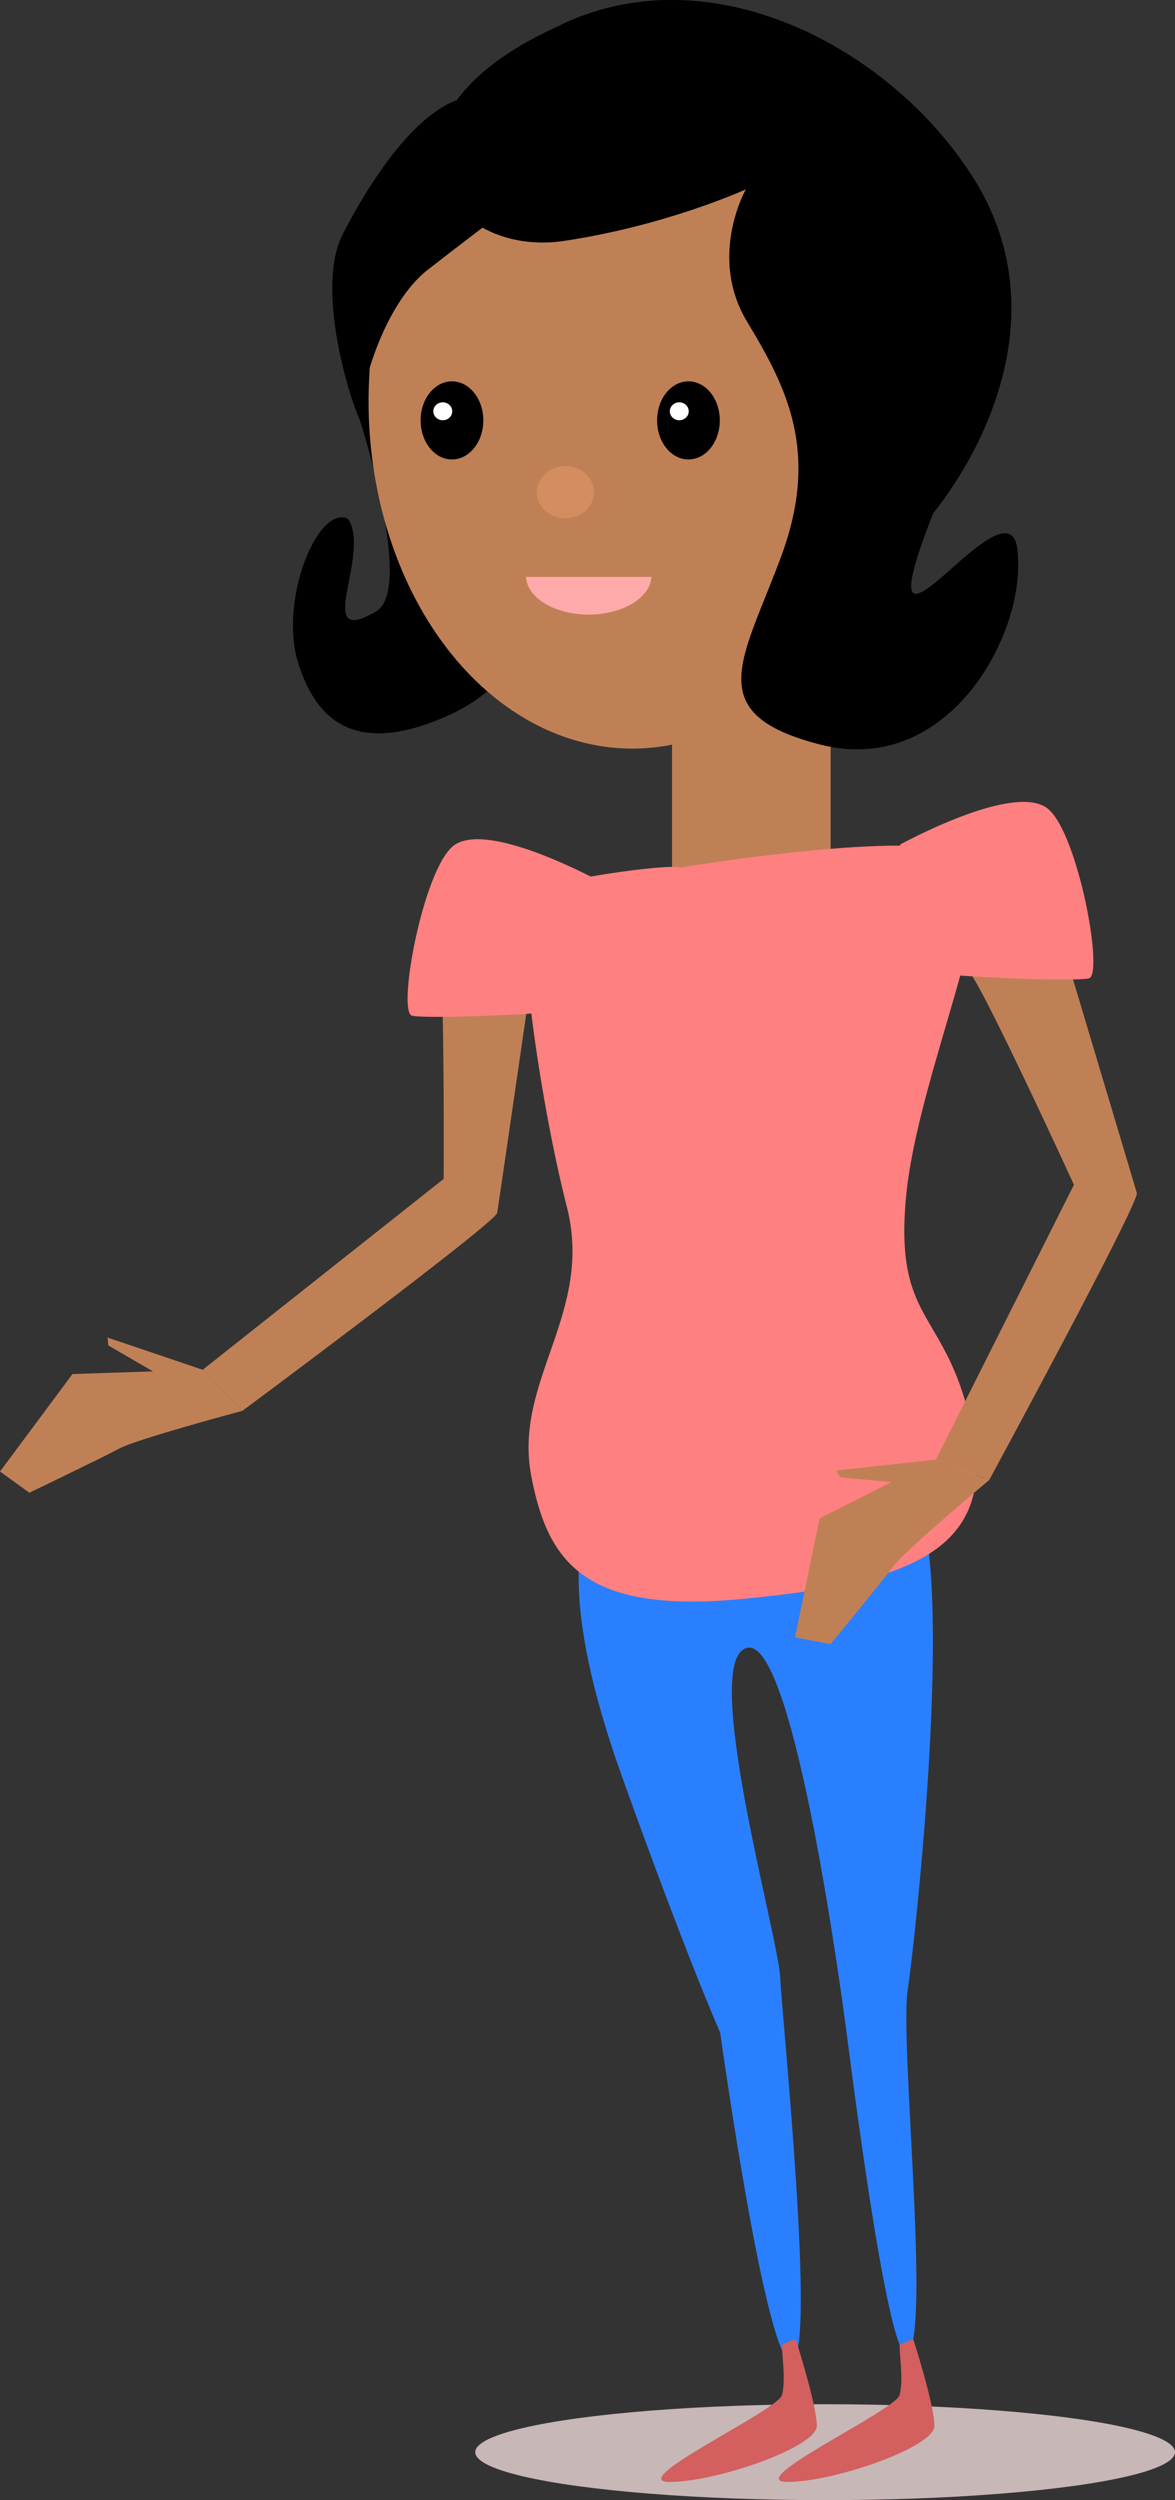 <?xml version="1.0" encoding="UTF-8"?>
<svg width="81.225mm" height="172.79mm" version="1.1" viewBox="0 0 81.225 172.79" xmlns="http://www.w3.org/2000/svg">
<rect x="0" y="0" width="81.225" height="172.79" fill="#333333" stroke="none"/>
<g transform="translate(-46.431 -90.103)">
<ellipse cx="103.47" cy="259.58" rx="24.185" ry="3.314" fill="#c8b7b7"/>
<path d="m86.595 195.97c0.401 0.535-1.737 4.143 2.806 16.838 4.544 12.695 6.815 17.773 6.815 17.773s3.207 23.119 4.944 22.718c1.737-0.401-0.668-23.787-0.802-26.593-0.134-2.806-5.576-21.99-2.272-22.718 3.304-0.728 6.682 25.257 6.815 26.192 0.134 0.935 3.074 24.99 4.41 22.451 1.336-2.539-0.668-21.515-0.134-24.99 0.535-3.474 3.93-34.209-0.511-35.059s-22.607 4.19-22.073 3.388z" fill="#2a7fff"/>
<path d="m100.49 252.15c0 0.935 0.267 2.405 0 3.474-0.267 1.069-10.958 6.014-7.751 6.014s10.156-2.405 10.156-3.875-1.47-6.014-1.47-6.014z" fill="#d35f5f"/>
<path d="m71.249 118.97c0.567 1.701 3.685 12.095 1.134 13.418-4.373 2.52-0.268-3.969-1.89-6.426-2.079-1.039-4.864 5.726-3.402 10.111 0.945 2.835 3.118 6.804 10.489 3.402 7.37-3.402 7.181-11.906 6.52-16.442-0.661-4.536-11.056-8.41-11.717-8.032-0.661 0.378-1.134 3.969-1.134 3.969z"/>
<ellipse cx="90.147" cy="117.84" rx="18.237" ry="24.001" fill="#c08056"/>
<g transform="translate(-2.457 4.158)">
<ellipse cx="80.131" cy="115" rx="2.168" ry="2.7"/>
<ellipse cx="79.496" cy="114.37" rx=".653" ry=".62" fill="#fff"/>
</g>
<g transform="translate(13.891 4.158)">
<ellipse cx="80.131" cy="115" rx="2.168" ry="2.7"/>
<ellipse cx="79.496" cy="114.37" rx=".653" ry=".62" fill="#fff"/>
</g>
<path d="m87.124 132.58a4.341 2.7 0 0 1-4.334-2.605h8.67a4.341 2.7 0 0 1-4.336 2.605z" fill="#faa"/>
<ellipse cx="85.517" cy="124.12" rx="1.979" ry="1.802" fill="#d38d5f"/>
<ellipse cx="108.15" cy="119.49" rx="3.538" ry="3.644" fill="#f4d7d7"/>
<path d="m103.85 127.01v24.946s-10.961 0.472-10.961 0v-20.222z" fill="#c08056"/>
<path d="m85.234 106.78c7.181-1.039 12.757-3.591 12.757-3.591s-2.646 4.63 0.095 9.166c2.74 4.536 5.008 8.977 2.362 16.158-2.646 7.182-5.628 10.905 2.646 13.04 8.788 2.268 14.08-7.37 13.702-12.946-0.065-6.922-11.387 11.065-5.859-3.024 3.685-4.63 8.505-14.174 2.74-23.246-5.764-9.071-18.332-15.592-28.726-10.394-13.873 6.299-8.018 15.935 0.283 14.836z"/>
<path d="m84.005 102.63s-5.008 3.78-8.032 6.142c-3.024 2.362-4.819 8.505-4.536 10.3 0.283 1.795-3.591-8.316-1.323-12.757 2.268-4.441 5.953-9.733 9.449-9.544 3.496 0.189 4.441 5.859 4.441 5.859z"/>
<path d="m93.455 150.06c-0.945-0.283-8.694 0.85-10.205 1.606-1.512 0.756 0.472 14.458 2.362 21.828 1.89 7.37-3.713 12.019-2.457 18.615 1.134 5.953 3.685 9.544 14.552 8.505 10.867-1.039 17.67-3.024 15.969-11.528-1.701-8.505-5.386-7.276-4.63-16.064 0.756-8.788 7.182-21.923 4.063-23.812-3.118-1.89-19.655 0.85-19.655 0.85z" fill="#ff8080"/>
<path d="m113.3 157.15c0.567 0 7.37 14.836 7.37 14.836l-9.544 18.993 3.685 1.417s10.394-19.182 10.205-19.844c-0.189-0.661-5.197-17.387-5.197-17.387s-6.993 2.457-6.52 1.984z" fill="#c08056"/>
<path d="m108.67 148.46c1.606-0.85 8.127-4.158 10.205-2.457s3.874 11.434 2.835 11.717c-1.039 0.283-13.891-0.189-13.985-1.039-0.095-0.85 0.945-8.221 0.945-8.221z" fill="#ff8080"/>
<path d="m76.675 155.02c0.514 0.239 0.426 16.56 0.426 16.56l-16.664 13.196 2.744 2.839s17.515-13.009 17.622-13.689c0.108-0.679 2.62-17.957 2.62-17.957s-7.376-0.721-6.749-0.951z" fill="#c08056"/>
<path d="m87.95 151.04c-1.606-0.85-8.127-4.158-10.205-2.457s-3.874 11.434-2.835 11.717c1.039 0.283 13.891-0.189 13.985-1.039 0.095-0.85-0.945-8.221-0.945-8.221z" fill="#ff8080"/>
<path d="m111.12 190.98-8.032 4.063-1.701 8.221 2.457 0.472s3.496-4.252 4.347-5.386c0.85-1.134 6.615-5.953 6.615-5.953z" fill="#c08056"/>
<path d="m111.12 190.98-6.898 0.756 0.283 0.472 4.158 0.378z" fill="#c08056"/>
<path d="m60.437 184.77-8.996 0.297-5.009 6.737 2.028 1.465s4.963-2.381 6.213-3.05c1.249-0.669 8.508-2.608 8.508-2.608z" fill="#c08056"/>
<path d="m60.437 184.77-6.573-2.224 0.058 0.548 3.611 2.096z" fill="#c08056"/>
<path d="m108.62 252.15c0 0.935 0.267 2.405 0 3.474-0.267 1.069-10.958 6.014-7.751 6.014 3.207 0 10.156-2.405 10.156-3.875s-1.47-6.014-1.47-6.014z" fill="#d35f5f"/>
</g>
</svg>
